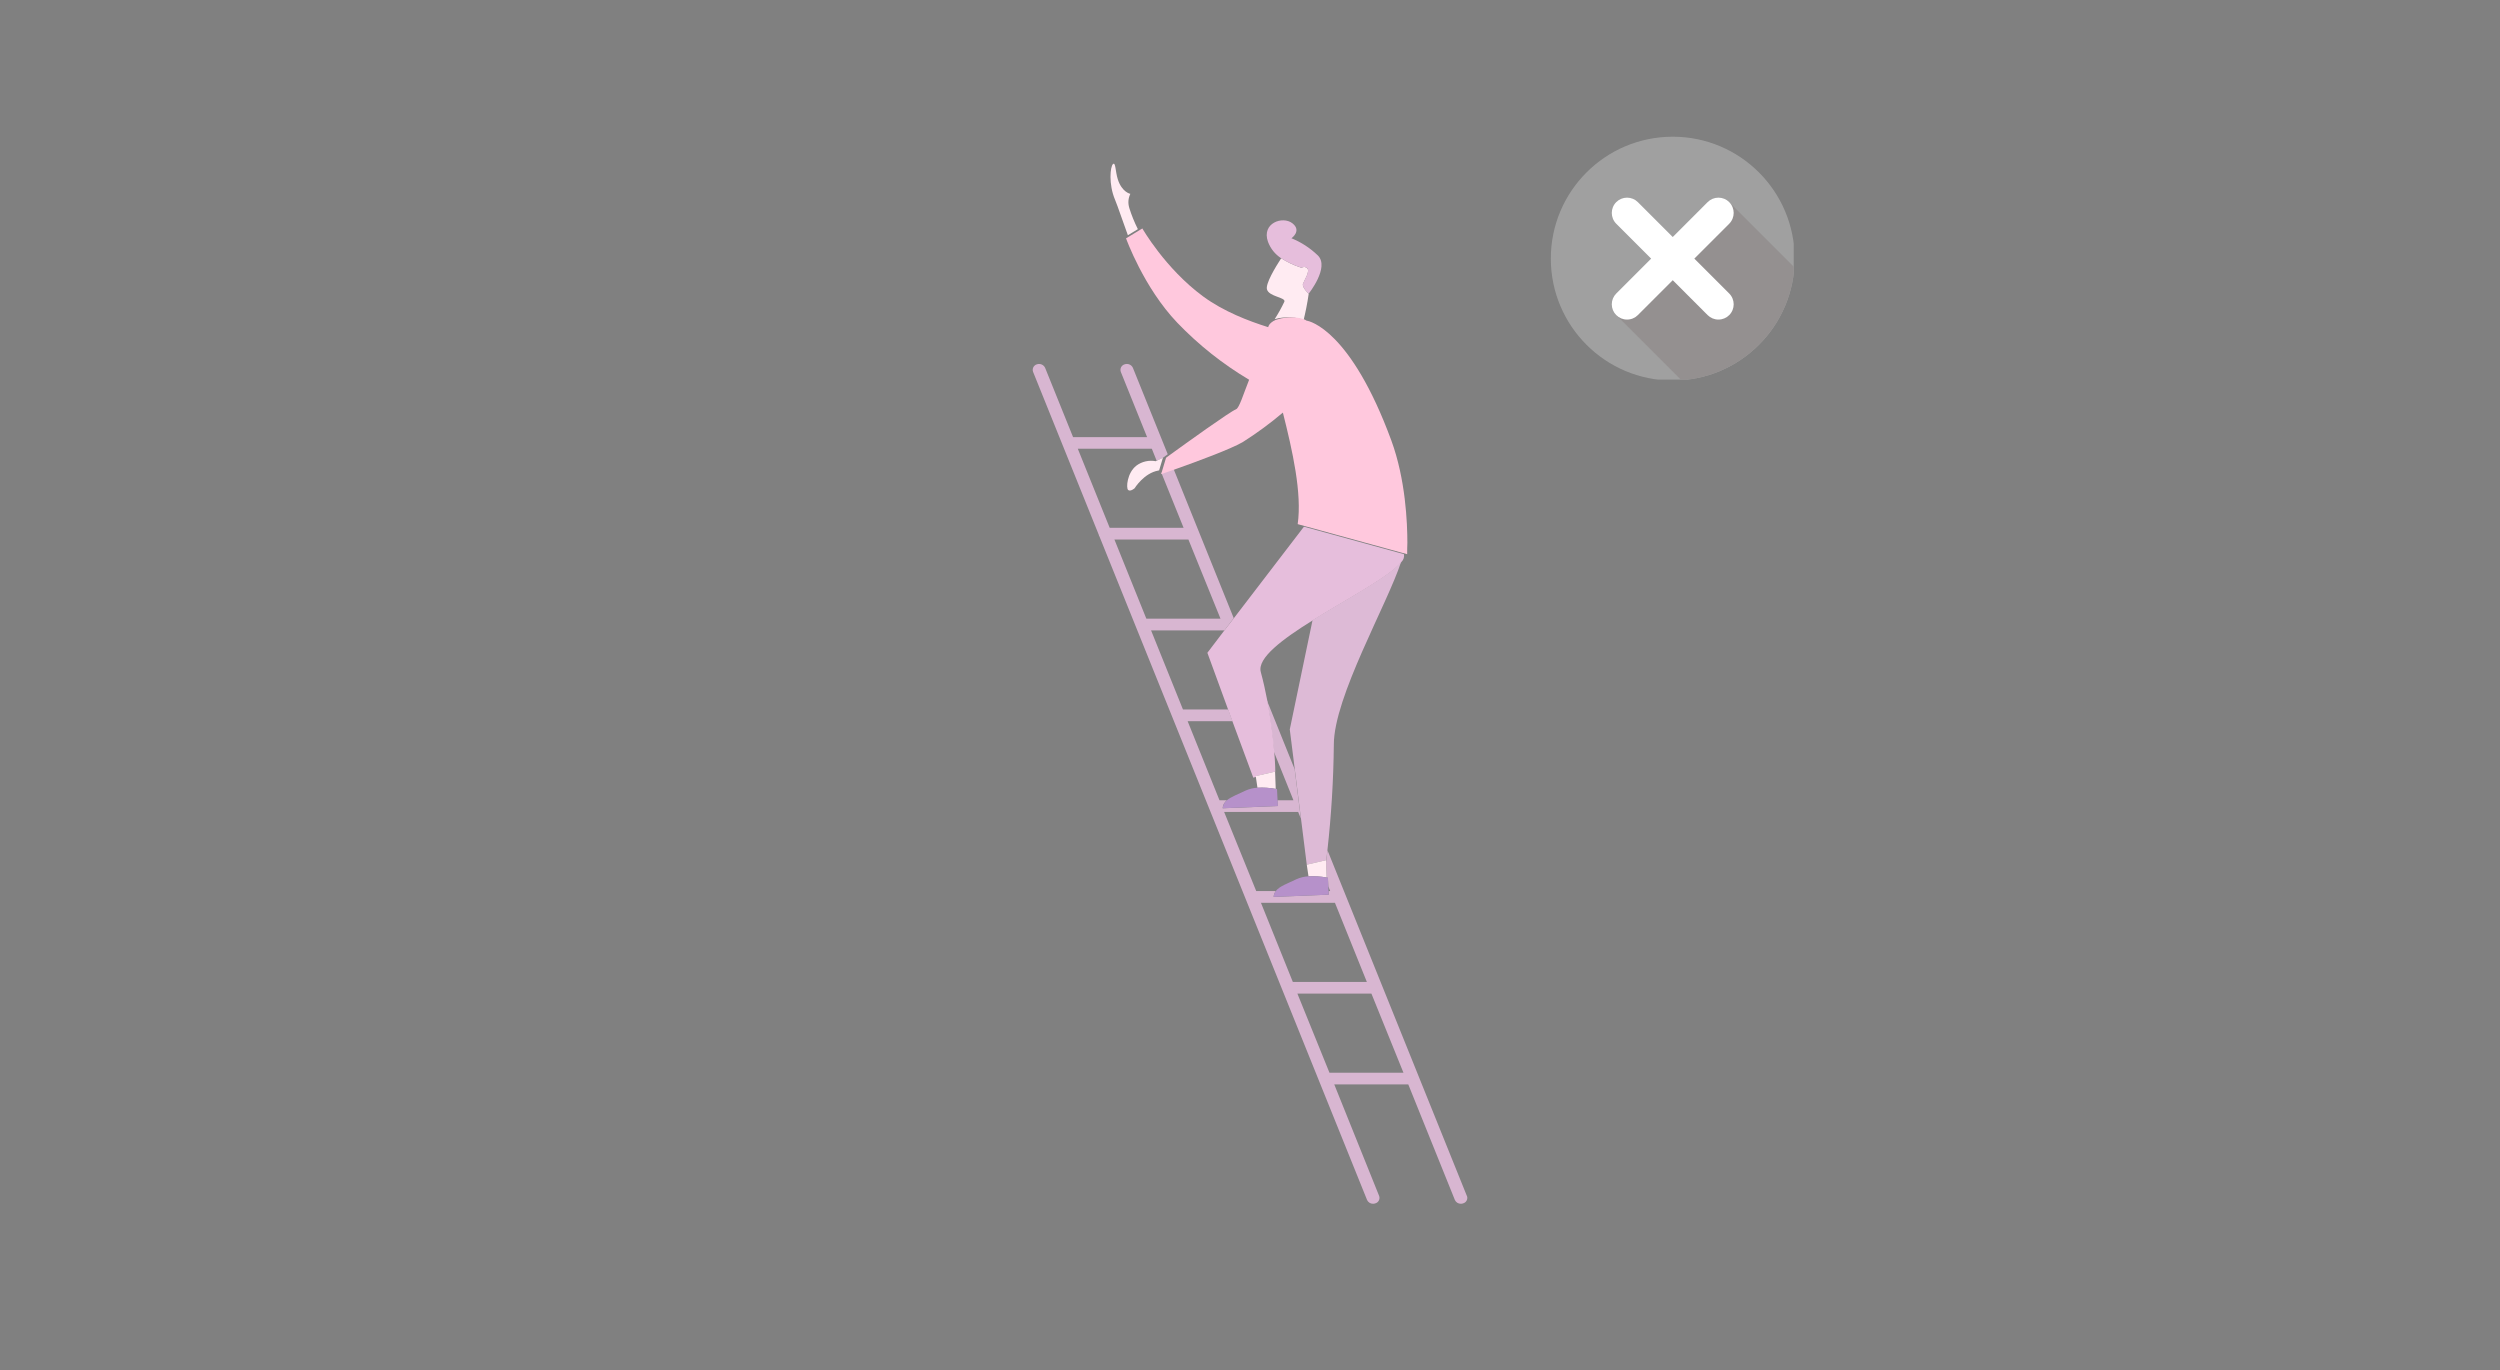 <?xml version="1.0" encoding="UTF-8"?>
<svg xmlns="http://www.w3.org/2000/svg" xmlns:xlink="http://www.w3.org/1999/xlink" width="801" zoomAndPan="magnify" viewBox="0 0 600.75 329.25" height="439" preserveAspectRatio="xMidYMid meet" version="1.0">
  <rect x="0" y="0" width="600.75" height="329.25" fill="#808080" stroke="none"/>
  <defs>
    <clipPath id="a6037345f6">
      <path d="M 372.664 32.852 L 431.031 32.852 L 431.031 91.219 L 372.664 91.219 Z M 372.664 32.852 " clip-rule="nonzero"></path>
    </clipPath>
    <clipPath id="d01d224b1f">
      <path d="M 388.336 48.523 L 431.031 48.523 L 431.031 91.219 L 388.336 91.219 Z M 388.336 48.523 " clip-rule="nonzero"></path>
    </clipPath>
    <clipPath id="7329b385c4">
      <path d="M 431.254 62.145 C 431.254 78.324 418.137 91.438 401.961 91.438 C 385.781 91.438 372.664 78.324 372.664 62.145 C 372.664 45.965 385.781 32.852 401.961 32.852 C 418.137 32.852 431.254 45.965 431.254 62.145 Z M 431.254 62.145 " clip-rule="nonzero"></path>
    </clipPath>
    <clipPath id="2357c22d1d">
      <path d="M 248.137 87 L 352.59 87 L 352.59 289.27 L 248.137 289.27 Z M 248.137 87 " clip-rule="nonzero"></path>
    </clipPath>
    <clipPath id="5ab93a8ea2">
      <path d="M 266 39.34 L 274 39.34 L 274 57 L 266 57 Z M 266 39.34 " clip-rule="nonzero"></path>
    </clipPath>
  </defs>
  <g clip-path="url(#a6037345f6)">
    <path fill="#a0a0a0" d="M 431.254 62.145 C 431.254 78.324 418.137 91.438 401.961 91.438 C 385.781 91.438 372.664 78.324 372.664 62.145 C 372.664 45.965 385.781 32.852 401.961 32.852 C 418.137 32.852 431.254 45.965 431.254 62.145 " fill-opacity="1" fill-rule="nonzero"></path>
  </g>
  <g clip-path="url(#d01d224b1f)">
    <g clip-path="url(#7329b385c4)">
      <path fill="#949090" d="M 436.617 69.656 L 415.531 48.57 L 388.387 75.719 L 408.23 95.562 L 424.832 85.395 L 436.617 69.656 " fill-opacity="1" fill-rule="nonzero"></path>
    </g>
  </g>
  <path fill="#ffffff" d="M 407.148 62.145 L 415.531 53.762 C 416.961 52.328 416.961 50.004 415.531 48.57 C 414.84 47.879 413.918 47.496 412.938 47.496 C 411.957 47.496 411.035 47.879 410.344 48.57 L 401.961 56.957 L 393.574 48.57 C 392.883 47.879 391.961 47.496 390.98 47.496 C 390 47.496 389.078 47.879 388.387 48.57 C 386.957 50.004 386.957 52.328 388.387 53.762 L 396.77 62.145 L 388.387 70.531 C 387.695 71.223 387.312 72.145 387.312 73.125 C 387.312 74.102 387.695 75.023 388.387 75.719 C 389.078 76.41 390 76.793 390.98 76.793 C 391.961 76.793 392.883 76.41 393.574 75.719 L 401.961 67.332 L 410.344 75.719 C 411.035 76.41 411.957 76.793 412.938 76.793 C 413.918 76.793 414.84 76.41 415.531 75.719 C 416.961 74.289 416.961 71.961 415.531 70.531 L 407.148 62.145 " fill-opacity="1" fill-rule="nonzero"></path>
  <g clip-path="url(#2357c22d1d)">
    <path fill="#d8b6d1" d="M 319.469 257.773 L 311.766 238.77 L 329.555 238.77 L 337.25 257.773 Z M 303.008 216.945 L 320.789 216.945 L 328.453 235.953 L 310.664 235.953 Z M 267.797 129.656 L 285.578 129.656 L 293.285 148.664 L 275.465 148.664 Z M 352.488 287.379 L 318.992 204.309 C 318.793 206.156 318.652 207.25 318.652 207.25 L 318.785 210.871 L 319.102 210.926 L 319.199 213 L 319.648 214.117 L 319.254 214.117 L 319.301 214.992 L 306.051 215.531 C 306.086 215.008 306.262 214.535 306.582 214.117 L 301.867 214.117 L 294.16 195.113 L 311.949 195.113 L 312.598 196.711 L 311.102 184.828 L 304.402 168.207 C 305.184 172.301 305.75 176.426 306.094 180.582 L 310.816 192.305 L 306.965 192.305 L 307.035 193.695 L 293.793 194.234 C 293.852 193.438 294.195 192.797 294.824 192.305 L 293.043 192.305 L 285.387 173.297 L 296.172 173.297 L 295.141 170.477 L 284.262 170.477 L 276.598 151.477 L 294.23 151.477 L 296.465 148.539 L 281.973 112.598 L 279.078 113.613 L 284.418 126.836 L 266.66 126.836 L 258.992 107.828 L 276.781 107.828 L 277.953 110.738 L 279.492 109.969 L 280.609 109.152 L 272.234 88.387 C 272.152 88.207 272.039 88.047 271.895 87.906 C 271.754 87.77 271.59 87.66 271.406 87.582 C 271.223 87.504 271.031 87.465 270.828 87.457 C 270.629 87.453 270.438 87.48 270.25 87.547 C 270.062 87.602 269.895 87.688 269.746 87.812 C 269.598 87.934 269.48 88.082 269.391 88.254 C 269.305 88.426 269.258 88.609 269.246 88.805 C 269.234 88.996 269.266 89.184 269.332 89.363 L 275.648 105.039 L 257.859 105.039 L 251.141 88.387 C 251.059 88.207 250.945 88.047 250.801 87.91 C 250.656 87.77 250.492 87.664 250.309 87.586 C 250.125 87.508 249.934 87.465 249.734 87.461 C 249.535 87.453 249.344 87.484 249.156 87.547 C 248.973 87.602 248.809 87.688 248.664 87.809 C 248.516 87.93 248.398 88.074 248.312 88.242 C 248.227 88.414 248.176 88.59 248.164 88.781 C 248.152 88.969 248.176 89.152 248.238 89.332 L 264.023 128.473 C 264.055 128.645 264.117 128.805 264.215 128.949 L 328.5 288.34 C 328.625 288.625 328.82 288.855 329.086 289.023 C 329.352 289.191 329.641 289.27 329.957 289.262 C 330.137 289.262 330.316 289.23 330.488 289.168 C 330.672 289.117 330.84 289.031 330.988 288.91 C 331.137 288.789 331.254 288.641 331.344 288.469 C 331.43 288.301 331.477 288.117 331.488 287.926 C 331.5 287.734 331.473 287.551 331.402 287.371 L 320.617 260.574 L 338.406 260.574 L 349.602 288.34 C 349.727 288.625 349.922 288.852 350.184 289.02 C 350.449 289.188 350.734 289.27 351.051 289.262 C 351.234 289.262 351.414 289.23 351.59 289.168 C 351.773 289.117 351.941 289.031 352.09 288.91 C 352.242 288.789 352.359 288.645 352.445 288.473 C 352.535 288.301 352.582 288.121 352.594 287.926 C 352.602 287.734 352.574 287.551 352.504 287.371 " fill-opacity="1" fill-rule="nonzero"></path>
  </g>
  <path fill="#ffebf2" d="M 273.047 111.922 C 270.848 113.613 270.543 117.305 271.105 117.75 C 271.664 118.199 272.645 117.328 272.645 117.328 C 272.645 117.328 274.895 113.668 278.352 113.074 L 278.539 113.023 L 279.461 109.945 L 279.508 109.945 L 277.969 110.715 L 277.738 110.828 C 276.918 110.672 276.102 110.688 275.285 110.871 C 274.473 111.059 273.73 111.402 273.059 111.898 " fill-opacity="1" fill-rule="nonzero"></path>
  <path fill="#ddbad6" d="M 315.395 149.07 L 309.934 175.281 L 311.133 184.828 L 312.629 196.711 L 314.016 207.785 L 318.637 206.711 L 318.637 207.25 C 318.637 207.25 318.777 206.156 318.977 204.309 C 319.918 195.875 320.434 187.414 320.52 178.93 C 320.52 167.492 333.359 145.25 336.695 134.996 C 334.062 138.418 323.891 143.734 315.363 149.047 " fill-opacity="1" fill-rule="nonzero"></path>
  <path fill="#003251" d="M 337.375 130.402 C 337.375 131.473 337.375 132.273 337.328 132.711 C 337.535 131.945 337.551 131.176 337.375 130.402 " fill-opacity="1" fill-rule="nonzero"></path>
  <path fill="#ffebf2" d="M 314.016 207.777 L 314.43 210.578 C 315.895 210.492 317.344 210.59 318.785 210.863 L 318.652 207.242 L 318.652 206.703 L 314.031 207.777 " fill-opacity="1" fill-rule="nonzero"></path>
  <path fill="#b691ca" d="M 314.43 210.586 C 313.418 210.633 312.453 210.863 311.527 211.277 C 309.379 212.332 307.469 212.934 306.582 214.117 C 306.262 214.535 306.086 215.008 306.051 215.531 L 319.301 214.992 L 319.254 214.117 L 319.199 213 L 319.102 210.926 L 318.785 210.871 C 317.344 210.598 315.895 210.5 314.43 210.586 " fill-opacity="1" fill-rule="nonzero"></path>
  <path fill="#e6bedc" d="M 296.496 148.555 L 294.23 151.477 L 290.133 156.863 L 295.117 170.508 L 296.148 173.328 L 301.164 186.875 L 301.836 186.684 L 301.836 186.488 L 306.457 185.414 C 306.457 185.414 306.457 183.59 306.195 180.582 C 305.852 176.426 305.285 172.301 304.5 168.207 C 304.094 166.055 303.59 163.793 302.961 161.461 C 302.09 158.125 308.16 153.602 315.441 149.07 C 323.969 143.758 334.137 138.441 336.773 135.02 C 337.02 134.781 337.195 134.496 337.301 134.172 C 337.41 133.844 337.434 133.512 337.375 133.172 L 313.336 126.566 L 296.496 148.555 " fill-opacity="1" fill-rule="nonzero"></path>
  <path fill="#ffebf2" d="M 306.559 189.566 L 306.402 185.414 L 301.781 186.488 L 301.781 186.684 L 302.168 189.289 C 303.629 189.207 305.078 189.301 306.52 189.566 " fill-opacity="1" fill-rule="nonzero"></path>
  <path fill="#b691ca" d="M 306.559 189.566 C 305.117 189.301 303.668 189.207 302.203 189.289 C 301.195 189.336 300.23 189.566 299.309 189.98 C 297.496 190.867 295.863 191.434 294.855 192.289 C 294.227 192.781 293.883 193.422 293.824 194.219 L 307.066 193.68 L 306.996 192.289 L 306.867 189.613 L 306.559 189.551 " fill-opacity="1" fill-rule="nonzero"></path>
  <path fill="#ffebf2" d="M 313.184 77.027 L 313.23 77.027 C 313.66 75.273 314.152 72.949 314.484 70.582 C 314.484 70.582 312.789 69.043 313.113 68.18 C 313.438 67.32 314.918 65.105 314.086 64.434 C 313.254 63.766 312.945 64.551 312.398 64.227 C 310.797 63.695 309.285 62.977 307.867 62.066 C 306.434 64.273 304.109 68.141 304.445 69.512 C 304.91 71.305 308.953 71.426 308.645 72.473 C 307.957 73.934 307.172 75.344 306.297 76.703 C 308.605 75.973 311.957 76.133 313.23 77.027 " fill-opacity="1" fill-rule="nonzero"></path>
  <g clip-path="url(#5ab93a8ea2)">
    <path fill="#ffebf2" d="M 271.359 49.93 C 271.016 48.781 271.105 47.664 271.621 46.582 C 271.621 46.582 269.586 46.215 268.594 43.047 C 268.023 41.23 268.09 38.832 267.445 39.43 C 266.797 40.031 266.344 44.215 267.945 48 C 268.715 49.867 269.711 52.977 271.027 56.527 L 273.43 55.066 C 272.598 53.41 271.906 51.699 271.352 49.93 " fill-opacity="1" fill-rule="nonzero"></path>
  </g>
  <path fill="#ffc8dd" d="M 280.211 109.977 L 279.285 113.051 L 279.023 113.938 L 279.879 113.645 L 282.773 112.629 C 287.59 110.922 295.672 107.945 298.613 106.246 C 302 104.102 305.219 101.734 308.277 99.145 C 310.586 108.309 312.898 118.527 311.836 125.949 L 314.07 126.566 L 338.145 133.172 C 338.145 133.172 338.145 133.02 338.145 132.742 C 338.145 132.297 338.145 131.496 338.191 130.434 C 338.191 125.605 337.766 115.184 334.34 105.859 C 324.57 79.289 314.707 77.172 314.008 77.051 L 313.961 77.051 C 312.73 76.156 309.34 75.996 307.027 76.727 C 306.289 76.918 305.656 77.293 305.133 77.848 C 304.953 78.082 304.82 78.34 304.73 78.617 C 300.039 77.141 294.031 74.855 289.086 71.211 C 280 64.52 274.508 54.898 274.508 54.898 L 274.176 55.098 L 271.773 56.559 L 270.586 57.273 C 270.586 57.273 274.816 69.098 282.914 77.562 C 288.047 82.902 293.797 87.465 300.164 91.254 C 298.73 94.863 297.805 98.023 297.02 98.348 C 295.48 98.961 284.887 106.605 281.336 109.168 L 280.219 109.984 L 280.172 109.984 " fill-opacity="1" fill-rule="nonzero"></path>
  <path fill="#e6bedc" d="M 314.078 64.418 C 314.91 65.051 313.43 67.266 313.105 68.164 C 312.781 69.066 314.477 70.566 314.477 70.566 C 314.477 70.566 319.547 64.234 316.688 61.391 C 314.836 59.605 312.715 58.227 310.332 57.25 C 310.332 57.25 312.883 55.484 310.57 53.66 C 308.262 51.836 303.098 53.574 304.695 58.105 C 305.324 59.758 306.375 61.074 307.852 62.051 C 309.27 62.961 310.781 63.684 312.383 64.211 C 312.93 64.535 313.223 63.789 314.07 64.418 " fill-opacity="1" fill-rule="nonzero"></path>
</svg>
